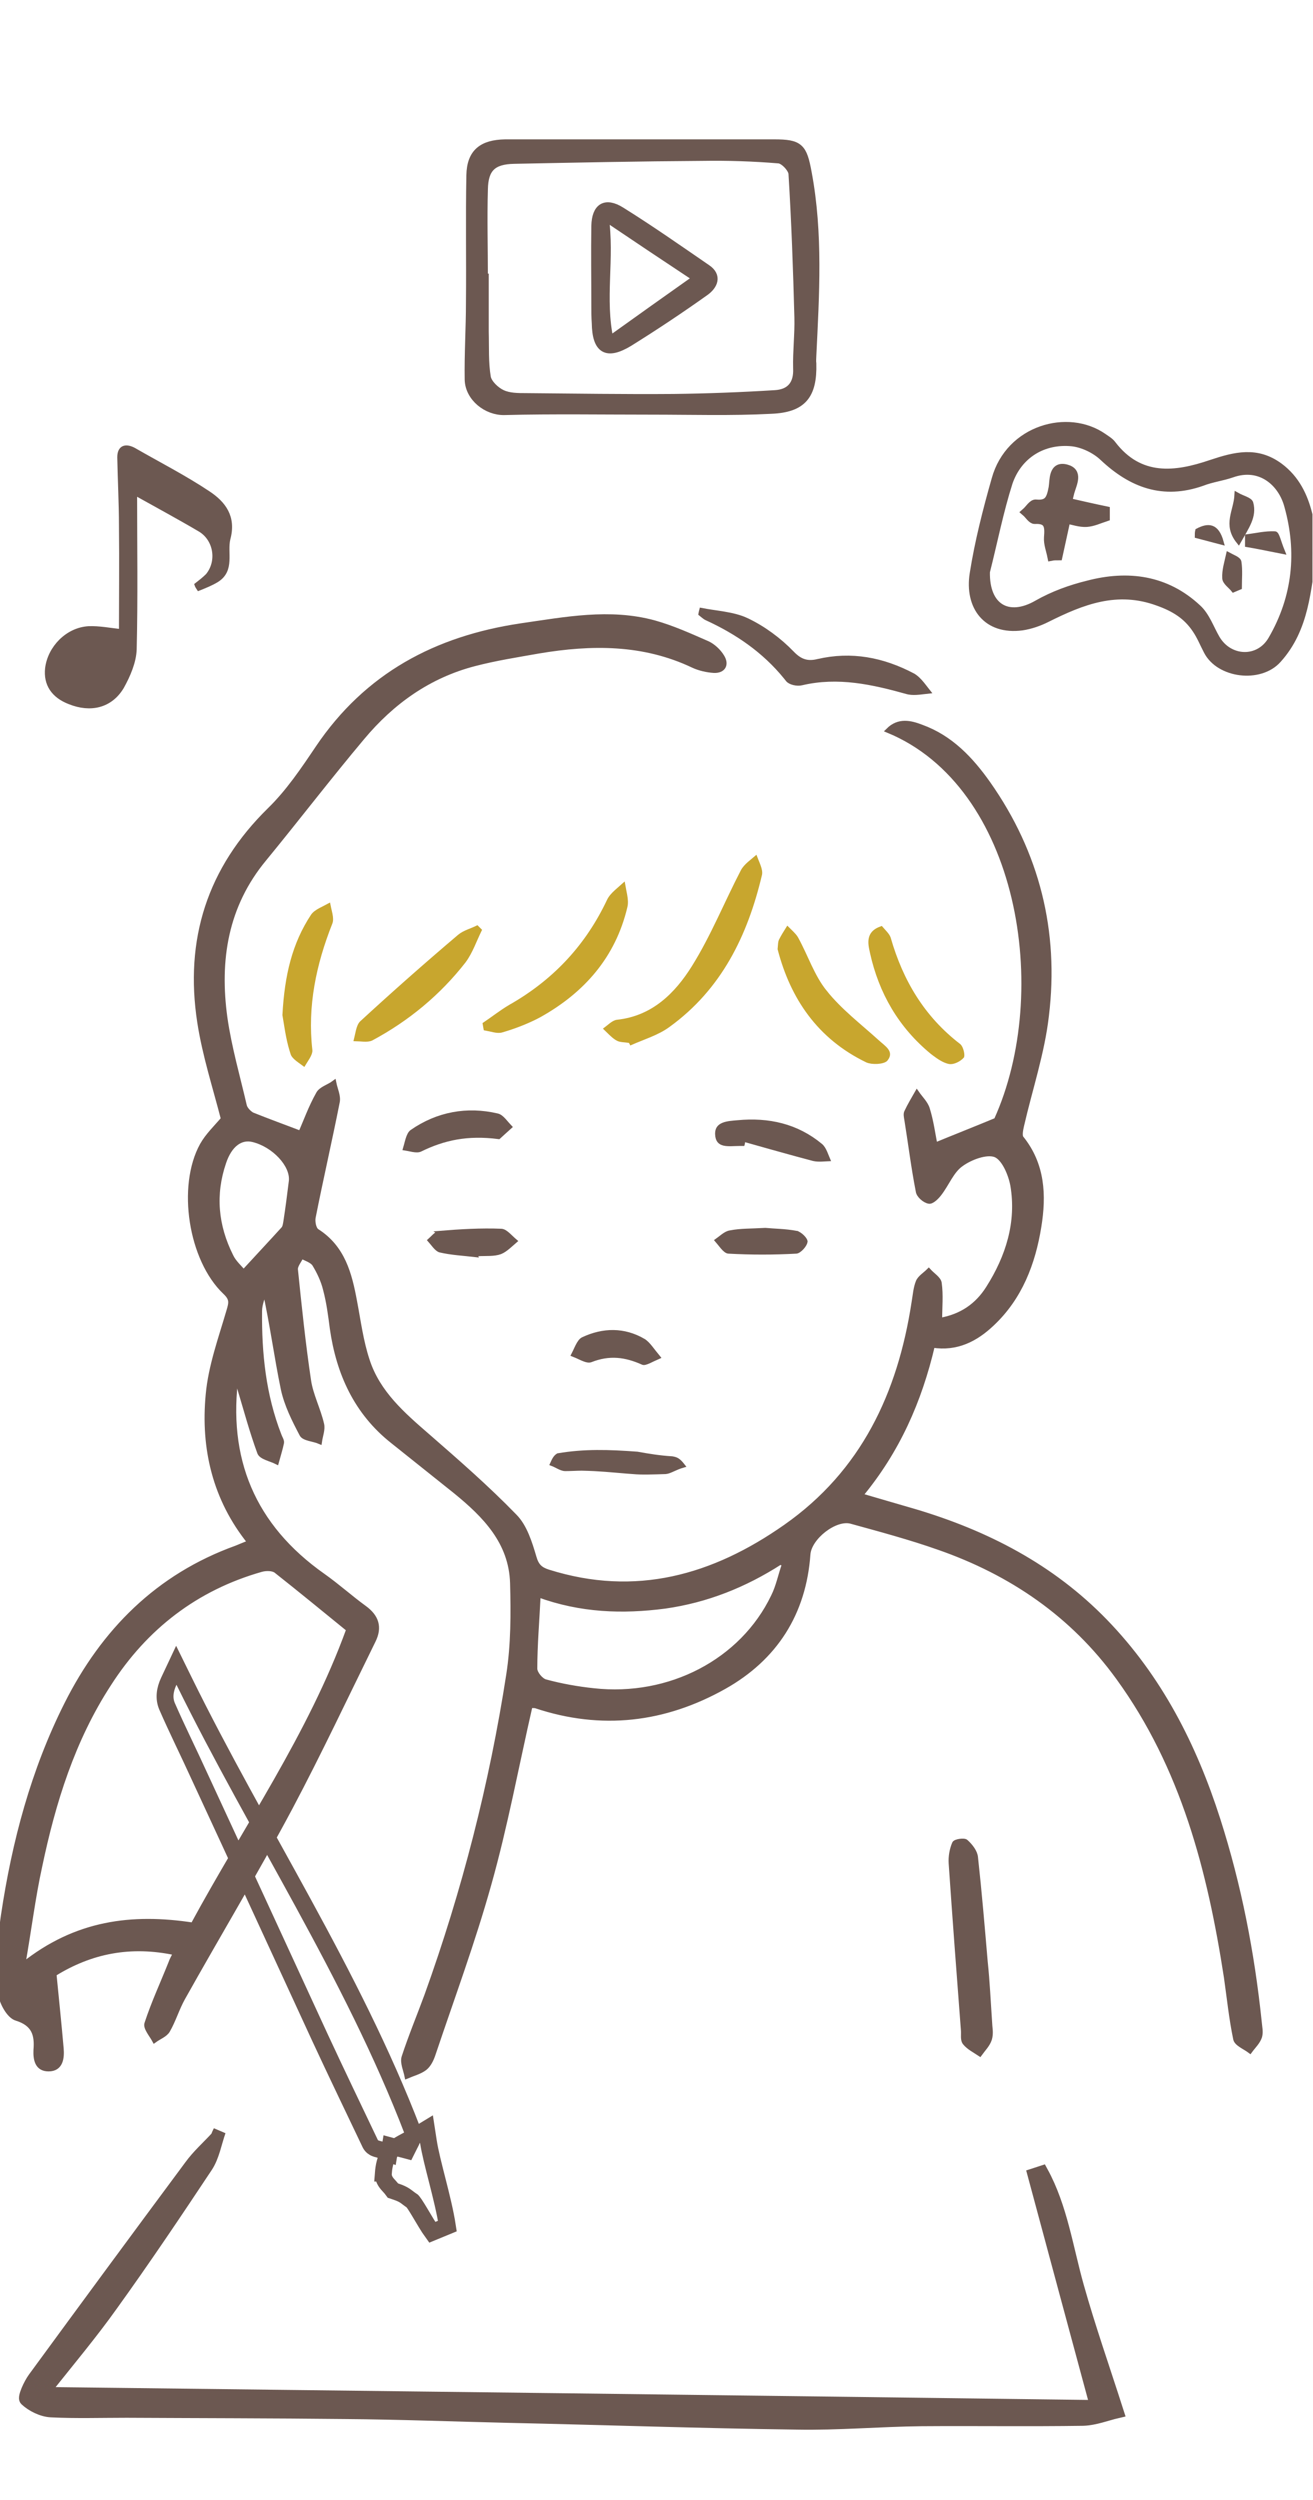 <svg width="270" height="514" viewBox="0 0 270 514" fill="none" xmlns="http://www.w3.org/2000/svg">
<g clip-path="url(#clip0_16782_35758)">
<path d="M109.034 350.617C106.169 363.118 103.912 375.444 100.527 387.424C97.228 399.23 92.974 410.689 89.068 422.321C88.721 423.363 88.2 424.491 87.332 425.186C86.29 425.967 84.901 426.314 83.686 426.835C83.425 425.533 82.731 424.057 83.078 422.929C84.467 418.675 86.203 414.508 87.766 410.255C95.492 388.813 101.134 366.764 104.607 344.28C105.562 338.117 105.562 331.693 105.388 325.443C105.128 317.022 99.745 311.553 93.669 306.605C89.328 303.133 85.075 299.747 80.734 296.275C73.269 290.372 69.623 282.299 68.321 273.097C67.973 270.406 67.626 267.715 66.932 265.11C66.498 263.287 65.63 261.465 64.675 259.902C64.154 259.121 62.938 258.773 61.984 258.253C61.55 259.207 60.681 260.162 60.768 261.03C61.55 268.67 62.331 276.222 63.459 283.774C63.893 286.813 65.456 289.764 66.15 292.802C66.411 293.844 65.89 295.146 65.716 296.362C64.501 295.841 62.505 295.754 62.07 294.886C60.508 291.934 58.945 288.809 58.251 285.597C56.862 278.913 55.994 272.142 54.431 265.11C54.084 266.586 53.39 268.062 53.39 269.538C53.303 278.219 54.171 286.813 57.383 295.059C57.556 295.58 57.99 296.188 57.904 296.622C57.643 297.924 57.209 299.226 56.862 300.528C55.647 299.921 53.737 299.574 53.39 298.619C51.827 294.365 50.612 289.851 49.31 285.511C49.049 284.556 48.962 283.514 48.615 282.472C46.184 299.921 52.001 313.81 66.411 323.967C69.362 326.05 72.053 328.481 74.918 330.564C77.436 332.387 78.13 334.557 76.741 337.335C71.099 348.794 65.63 360.426 59.64 371.712C52.608 384.907 44.882 397.754 37.59 410.776C36.375 412.946 35.681 415.376 34.465 417.46C33.944 418.328 32.729 418.762 31.774 419.456C31.166 418.328 29.864 416.852 30.212 415.984C31.601 411.73 33.51 407.65 35.16 403.484C35.333 402.963 35.594 402.529 36.115 401.487C26.826 399.49 18.666 401.14 11.114 405.827C11.635 411.123 12.155 416.158 12.589 421.106C12.763 423.102 12.503 425.359 9.985 425.359C7.641 425.359 7.294 423.363 7.381 421.453C7.641 418.328 7.034 416.071 3.388 414.942C1.825 414.508 0.176 411.47 0.089 409.56C-0.171 404.352 -0.085 398.97 0.697 393.761C2.954 378.656 6.86 363.986 13.718 350.357C21.27 335.339 32.469 324.054 48.615 318.237C49.483 317.89 50.264 317.543 51.393 317.109C44.188 308.168 41.757 297.751 42.799 286.726C43.32 280.91 45.403 275.18 47.053 269.538C47.573 267.802 47.747 267.02 46.271 265.631C39.24 258.947 36.896 243.929 41.584 235.422C42.712 233.425 44.448 231.776 45.924 230.04C44.275 223.616 42.104 216.932 41.063 210.161C38.459 193.233 43.059 178.649 55.473 166.496C59.293 162.763 62.331 158.249 65.369 153.735C75.439 138.804 89.676 131.251 107.124 128.647C116.239 127.345 125.354 125.522 134.556 128.039C138.289 129.081 141.934 130.731 145.494 132.293C146.622 132.814 147.751 133.856 148.445 134.984C149.487 136.634 148.706 137.936 146.796 137.849C145.407 137.762 143.844 137.415 142.542 136.807C132.299 131.946 121.621 132.033 110.77 133.856C106.343 134.637 101.916 135.331 97.575 136.46C88.2 138.891 80.647 144.273 74.484 151.651C67.626 159.811 61.115 168.319 54.344 176.566C46.358 186.201 44.622 197.4 46.271 209.292C47.139 215.369 48.876 221.359 50.264 227.349C50.438 228.043 51.219 228.824 51.827 229.172C55.039 230.474 58.425 231.689 61.81 232.991C62.852 230.647 63.893 227.696 65.456 224.918C65.977 223.876 67.626 223.442 68.668 222.661C68.928 223.963 69.623 225.352 69.362 226.567C67.8 234.467 65.977 242.367 64.414 250.266C64.241 251.134 64.501 252.697 65.195 253.131C70.491 256.516 71.88 261.899 72.921 267.541C73.703 271.621 74.224 275.788 75.526 279.694C77.696 286.379 82.818 290.806 88.026 295.32C94.103 300.615 100.179 305.911 105.822 311.727C107.905 313.81 108.947 317.196 109.815 320.147C110.336 321.97 111.117 322.665 112.767 323.186C130.736 328.828 146.709 324.314 161.553 313.897C177.526 302.699 185.078 286.552 187.943 267.802C188.204 266.326 188.29 264.85 188.811 263.548C189.158 262.68 190.2 262.072 190.981 261.291C191.763 262.159 193.065 262.94 193.152 263.808C193.499 266.239 193.238 268.756 193.238 271.448C197.752 270.666 200.964 268.409 203.221 264.85C207.301 258.426 209.558 251.308 208.256 243.669C207.822 241.325 206.433 238.113 204.697 237.418C202.874 236.724 199.575 237.939 197.666 239.328C195.669 240.717 194.714 243.408 193.152 245.405C192.631 246.099 191.589 247.141 190.981 246.967C190.113 246.794 188.898 245.752 188.811 244.884C187.856 240.023 187.249 235.075 186.467 230.213C186.381 229.693 186.207 228.998 186.467 228.564C187.075 227.262 187.856 225.96 188.551 224.744C189.332 225.873 190.374 226.828 190.721 228.043C191.502 230.561 191.849 233.252 192.284 235.422C196.277 233.773 200.27 232.21 204.871 230.3C216.85 203.91 209.993 161.461 182.648 150.176C184.818 148.005 187.249 148.613 189.506 149.481C195.495 151.651 199.662 156.079 203.221 161.114C213.291 175.437 217.284 191.497 215.201 208.772C214.333 216.411 211.815 223.876 210.079 231.429C209.906 232.21 209.645 233.425 209.993 233.946C214.42 239.415 214.68 245.752 213.638 252.176C212.423 259.728 209.732 266.76 204.003 272.142C200.617 275.354 196.711 277.351 191.763 276.569C189.072 288.028 184.558 298.271 176.918 307.473C180.738 308.602 184.384 309.643 187.943 310.685C202.874 315.112 216.33 322.057 227.267 333.342C238.466 344.888 245.584 358.864 250.445 374.055C254.786 387.598 257.477 401.487 258.953 415.637C259.039 416.678 259.3 417.72 259.039 418.675C258.692 419.804 257.737 420.672 257.043 421.627C256.001 420.845 254.265 420.151 254.091 419.196C253.223 415.029 252.789 410.776 252.182 406.522C248.796 384.559 243.327 363.291 229.959 344.888C220.583 331.953 207.996 323.359 193.065 318.151C187.162 316.067 180.998 314.418 175.009 312.768C171.71 311.9 166.415 316.067 166.154 319.54C165.286 331.693 159.383 340.895 148.879 346.797C136.639 353.655 123.705 355.218 110.162 350.704C109.815 350.617 109.381 350.704 109.034 350.617ZM71.706 334.992C66.585 330.825 61.723 326.831 56.775 322.925C56.081 322.404 54.692 322.404 53.737 322.665C40.281 326.484 29.864 334.557 22.399 346.19C14.933 357.649 10.94 370.496 8.162 383.778C6.773 390.115 5.992 396.626 4.69 404.004C15.628 395.237 27.173 393.848 39.674 395.758C50.525 375.705 63.807 356.78 71.706 334.992ZM110.683 327.873C110.423 333.255 109.989 338.203 109.989 343.065C109.989 344.02 111.204 345.495 112.159 345.756C115.371 346.624 118.757 347.232 122.055 347.579C137.681 349.315 152.612 341.589 159.036 328.22C160.077 326.137 160.512 323.793 161.293 321.623C161.032 321.449 160.772 321.276 160.425 321.189C153.133 325.877 145.32 329.002 136.726 330.217C128.045 331.346 119.451 331.085 110.683 327.873ZM50.091 261.551C53.042 258.339 55.647 255.562 58.251 252.697C58.598 252.35 58.685 251.655 58.772 251.134C59.206 248.356 59.553 245.579 59.9 242.801C60.248 239.502 56.341 235.335 52.001 234.293C49.483 233.686 47.226 235.335 46.011 238.981C43.754 245.579 44.361 252.002 47.487 258.253C48.094 259.555 49.31 260.596 50.091 261.551Z" fill="#6C5851" stroke="#6C5851"/>
<path d="M155.557 176.933C155.706 177.299 155.854 177.652 155.98 178C156.238 178.709 156.369 179.299 156.268 179.776C153.33 192.215 147.988 203.127 137.426 210.77L137.422 210.772C136.292 211.609 134.984 212.245 133.605 212.826C132.379 213.344 131.049 213.836 129.811 214.376C129.806 214.366 129.802 214.357 129.801 214.355C129.786 214.327 129.782 214.32 129.768 214.291C129.763 214.281 129.74 214.235 129.735 214.226L129.641 214.036L129.432 213.994C128.978 213.903 128.44 213.875 128.031 213.826C127.585 213.773 127.233 213.694 126.973 213.531V213.53L126.961 213.524L126.784 213.416C126.376 213.154 126.002 212.83 125.62 212.467C125.318 212.179 124.988 211.843 124.648 211.516C124.752 211.437 124.855 211.358 124.954 211.278C125.202 211.079 125.432 210.887 125.67 210.708C126.152 210.344 126.565 210.11 126.952 210.078L126.963 210.077C134.36 209.275 139.146 204.456 142.649 198.851C144.616 195.705 146.295 192.389 147.902 189.054C149.513 185.713 151.046 182.366 152.734 179.119C153.045 178.536 153.52 178.034 154.082 177.536C154.363 177.287 154.657 177.046 154.96 176.796C155.096 176.684 155.232 176.569 155.368 176.453C155.43 176.614 155.492 176.775 155.557 176.933Z" fill="#C8A62E" stroke="#C8A62E" stroke-width="0.868"/>
<path d="M144.229 125.416C145.77 125.718 147.384 125.912 148.892 126.167C150.551 126.447 152.132 126.807 153.553 127.476V127.477C156.973 129.101 160.229 131.498 162.886 134.24V134.241C163.744 135.145 164.567 135.698 165.444 135.954C166.322 136.21 167.207 136.153 168.16 135.927L168.161 135.928C175.069 134.307 181.557 135.579 187.73 138.835V138.836C188.439 139.23 189.049 139.851 189.646 140.577C189.945 140.939 190.232 141.317 190.527 141.7C190.649 141.858 190.773 142.016 190.897 142.173C190.269 142.239 189.625 142.33 189.039 142.387C188.263 142.462 187.532 142.482 186.86 142.354L186.576 142.29C179.456 140.293 172.331 138.701 164.838 140.464L164.832 140.466C164.395 140.575 163.796 140.561 163.229 140.422C162.652 140.28 162.198 140.031 161.98 139.752L161.979 139.751L161.556 139.221C157.142 133.795 151.593 130.003 145.326 127.124L145.315 127.119C145.071 127.014 144.85 126.852 144.607 126.652C144.443 126.516 144.255 126.351 144.056 126.197C144.105 125.926 144.158 125.676 144.229 125.416Z" fill="#6C5851" stroke="#6C5851" stroke-width="0.868"/>
<path d="M203.565 416.509C203.565 416.77 203.826 418.072 203.479 419.201C203.131 420.329 202.176 421.284 201.482 422.239C200.44 421.544 199.225 420.937 198.444 419.982C197.923 419.374 198.183 418.246 198.096 417.378C197.228 405.919 196.36 394.547 195.579 383.088C195.492 381.699 195.753 380.223 196.273 379.008C196.447 378.574 198.27 378.314 198.617 378.661C199.572 379.529 200.527 380.744 200.614 381.873C201.395 388.991 202.003 396.196 202.61 403.315C203.044 407.395 203.218 411.475 203.565 416.509Z" fill="#6C5851" stroke="#6C5851"/>
<path d="M128.163 182.062C128.277 182.728 128.43 183.398 128.538 184.004C128.699 184.904 128.77 185.715 128.578 186.443L128.576 186.454C126.179 196.556 119.849 203.754 110.91 208.741C108.811 209.866 106.511 210.797 104.182 211.53L103.182 211.832L103.175 211.835C102.72 211.975 102.182 211.93 101.543 211.802C101.043 211.702 100.434 211.538 99.858 211.436C99.807 211.127 99.753 210.821 99.7 210.539C100.536 209.973 101.359 209.375 102.176 208.795C103.072 208.158 103.969 207.537 104.905 206.983L104.906 206.984C113.726 201.981 120.333 195.081 124.798 186.057L125.224 185.177C125.534 184.518 126.067 183.935 126.72 183.336C127.156 182.936 127.669 182.506 128.163 182.062Z" fill="#C8A62E" stroke="#C8A62E" stroke-width="0.868"/>
<path d="M67.675 186.756C67.767 187.155 67.861 187.535 67.936 187.911C68.086 188.674 68.123 189.295 67.919 189.771L67.914 189.783C64.6 198.156 62.756 206.819 63.805 215.934V215.935C63.836 216.307 63.645 216.786 63.298 217.384C63.13 217.672 62.941 217.964 62.749 218.265C62.653 218.415 62.555 218.569 62.462 218.722C62.306 218.605 62.147 218.489 61.99 218.377C61.69 218.162 61.4 217.955 61.135 217.741C60.589 217.303 60.241 216.905 60.147 216.495L60.142 216.476L60.136 216.456L59.966 215.924C59.159 213.278 58.84 210.501 58.511 208.671C58.946 200.579 60.497 194.083 64.334 188.28C64.662 187.807 65.211 187.434 65.908 187.059C66.402 186.793 66.993 186.514 67.556 186.207C67.592 186.391 67.633 186.575 67.675 186.756Z" fill="#C8A62E" stroke="#C8A62E" stroke-width="0.868"/>
<path d="M161.968 190.989C162.259 191.282 162.559 191.563 162.818 191.822C163.163 192.167 163.461 192.499 163.684 192.858L163.775 193.015C164.766 194.824 165.576 196.726 166.477 198.614C167.37 200.488 168.342 202.326 169.634 203.93V203.929C172.7 207.783 176.747 210.868 180.354 214.131V214.132C180.685 214.441 181.085 214.762 181.419 215.051C181.769 215.354 182.071 215.642 182.284 215.936C182.495 216.225 182.598 216.494 182.596 216.764C182.593 217.029 182.485 217.362 182.144 217.782C182.045 217.891 181.846 218.011 181.53 218.11C181.22 218.207 180.841 218.271 180.438 218.297C179.618 218.349 178.791 218.239 178.318 218.022C168.411 213.239 162.927 205.052 160.341 195.111C160.381 194.617 160.401 194.288 160.432 194.016C160.461 193.749 160.496 193.577 160.56 193.415C160.983 192.57 161.467 191.781 161.968 190.989Z" fill="#C8A62E" stroke="#C8A62E" stroke-width="0.868"/>
<path d="M98.608 191.247C98.099 192.298 97.643 193.394 97.176 194.417C96.659 195.547 96.109 196.621 95.398 197.582C90.232 204.21 83.776 209.55 76.368 213.514C75.957 213.719 75.408 213.75 74.728 213.718C74.272 213.696 73.742 213.644 73.228 213.633C73.274 213.444 73.317 213.254 73.358 213.066C73.443 212.679 73.519 212.306 73.609 211.945C73.793 211.212 74.009 210.644 74.352 210.302C80.94 204.234 87.616 198.34 94.465 192.531C94.977 192.098 95.599 191.793 96.285 191.504C96.858 191.262 97.496 191.022 98.093 190.731L98.608 191.247Z" fill="#C8A62E" stroke="#C8A62E" stroke-width="0.868"/>
<path d="M181.197 190.874C181.477 191.202 181.805 191.544 182.056 191.834C182.355 192.18 182.583 192.494 182.704 192.795L182.749 192.923C185.285 201.754 189.754 209.3 197.21 215.007C197.295 215.082 197.403 215.23 197.511 215.454C197.617 215.674 197.708 215.936 197.772 216.198C197.837 216.462 197.871 216.713 197.872 216.91C197.873 217.081 197.85 217.158 197.844 217.178C197.543 217.51 197.083 217.84 196.583 218.065C196.068 218.298 195.577 218.391 195.222 218.326H195.221C194.186 218.116 193.122 217.415 192.108 216.655L191.677 216.326C185.121 210.928 181.135 204.005 179.331 195.85L179.163 195.056L179.162 195.053C178.951 194.04 178.929 193.172 179.233 192.472C179.506 191.844 180.074 191.279 181.197 190.874Z" fill="#C8A62E" stroke="#C8A62E" stroke-width="0.868"/>
<path d="M114.749 299.212C120.212 298.284 125.177 298.452 131.034 298.882C133.448 299.313 135.538 299.661 138.229 299.836C138.686 299.92 138.997 299.995 139.349 300.232C139.64 300.429 139.975 300.75 140.418 301.316C139.671 301.534 139.053 301.81 138.523 302.049C137.829 302.363 137.342 302.581 136.871 302.618C134.259 302.705 131.87 302.79 130.173 302.62L130.16 302.619L128.818 302.519C125.789 302.277 123.368 301.999 119.635 301.923H119.626C119.095 301.923 118.522 301.945 117.949 301.967C117.373 301.989 116.795 302.01 116.24 302.01C115.789 302.01 115.33 301.818 114.785 301.546C114.411 301.359 113.987 301.128 113.54 300.96C113.934 300.09 114.17 299.584 114.749 299.212Z" fill="#6C5851" stroke="#6C5851" stroke-width="0.868"/>
<path d="M84.714 232.658C89.994 228.996 96.031 227.89 102.251 229.339L102.258 229.341C102.721 229.44 103.162 229.801 103.657 230.339C103.901 230.604 104.135 230.884 104.39 231.178C104.536 231.346 104.687 231.516 104.843 231.68C103.947 232.494 103.057 233.264 102.544 233.754C96.134 232.925 91.241 233.986 86.445 236.34L86.442 236.341C86.059 236.532 85.536 236.518 84.856 236.399C84.521 236.341 84.189 236.265 83.829 236.193C83.659 236.159 83.484 236.126 83.31 236.099C83.375 235.882 83.437 235.66 83.495 235.439C83.603 235.031 83.702 234.632 83.818 234.252C84.058 233.467 84.328 232.916 84.707 232.663L84.714 232.658Z" fill="#6C5851" stroke="#6C5851" stroke-width="0.868"/>
<path d="M151.694 230.737C158.029 230.138 163.81 231.423 168.738 235.501L168.74 235.503C169.134 235.825 169.426 236.33 169.703 236.959C169.84 237.271 169.967 237.594 170.103 237.93C170.153 238.056 170.206 238.183 170.26 238.311C169.802 238.332 169.336 238.365 168.925 238.379C168.358 238.397 167.83 238.381 167.344 238.273L167.138 238.222L167.13 238.22L163.682 237.294C160.234 236.355 156.785 235.379 153.334 234.402L152.782 234.245V234.819C152.782 234.925 152.758 235.036 152.722 235.167H152.001C151.491 235.167 150.862 235.205 150.354 235.214C149.807 235.223 149.306 235.204 148.878 235.103C148.455 235.003 148.131 234.831 147.904 234.556C147.678 234.281 147.506 233.852 147.486 233.158V232.949C147.502 232.486 147.626 232.152 147.807 231.901C148.016 231.611 148.329 231.393 148.734 231.229C149.57 230.89 150.66 230.828 151.691 230.738L151.694 230.737Z" fill="#6C5851" stroke="#6C5851" stroke-width="0.868"/>
<path d="M157.38 252.872C159.175 253.048 161.419 253.044 163.729 253.472L163.729 253.473C164.079 253.536 164.588 253.854 165.02 254.285C165.228 254.493 165.397 254.708 165.507 254.897C165.595 255.051 165.624 255.154 165.632 255.209L165.634 255.248L165.633 255.259C165.62 255.392 165.552 255.586 165.419 255.822C165.289 256.052 165.112 256.295 164.908 256.519C164.705 256.742 164.483 256.937 164.272 257.078C164.056 257.223 163.881 257.288 163.765 257.3C159.102 257.558 154.439 257.559 149.776 257.3C149.63 257.287 149.454 257.213 149.24 257.051C149.025 256.888 148.801 256.66 148.564 256.386C148.327 256.111 148.094 255.813 147.849 255.508C147.72 255.348 147.589 255.188 147.455 255.033C147.885 254.726 148.302 254.38 148.667 254.111C149.187 253.73 149.657 253.459 150.153 253.388L150.165 253.387L150.177 253.384C152.302 252.959 154.472 253.047 157.38 252.872Z" fill="#6C5851" stroke="#6C5851" stroke-width="0.868"/>
<path d="M90.408 253.483C94.654 253.137 98.882 252.879 103.104 253.051C103.547 253.084 104.011 253.395 104.576 253.905C104.976 254.267 105.434 254.738 105.911 255.142C105.446 255.536 104.991 255.959 104.575 256.312C104.009 256.793 103.466 257.189 102.882 257.423C102.255 257.656 101.533 257.741 100.748 257.772C100.355 257.788 99.955 257.791 99.548 257.795C99.144 257.799 98.734 257.805 98.332 257.827L97.673 257.863L97.746 258.011C95.243 257.722 92.847 257.609 90.481 257.059C90.144 256.965 89.787 256.653 89.363 256.164C89.069 255.825 88.73 255.383 88.389 254.995C88.498 254.895 88.604 254.794 88.707 254.693C88.923 254.483 89.122 254.284 89.325 254.102C89.741 253.729 90.083 253.514 90.409 253.484L90.408 253.483Z" fill="#6C5851" stroke="#6C5851" stroke-width="0.868"/>
<path d="M119.896 275.318C124.036 273.376 128.307 273.298 132.332 275.642V275.643C132.828 275.948 133.267 276.417 133.795 277.074C134.222 277.606 134.715 278.267 135.319 279.001C134.612 279.306 133.968 279.642 133.466 279.869C133.136 280.018 132.865 280.122 132.642 280.172C132.418 280.221 132.291 280.205 132.216 280.172H132.217C128.666 278.574 125.327 278.115 121.46 279.644C121.283 279.71 121.055 279.72 120.759 279.662C120.459 279.603 120.124 279.482 119.753 279.323C119.377 279.162 119.006 278.981 118.603 278.798C118.375 278.695 118.142 278.594 117.909 278.504C118.019 278.291 118.124 278.072 118.226 277.855C118.406 277.469 118.573 277.093 118.753 276.738C119.124 276.007 119.48 275.51 119.894 275.319L119.896 275.318Z" fill="#6C5851" stroke="#6C5851" stroke-width="0.868"/>
<path d="M133.925 84.379C123.856 84.379 113.786 84.205 103.716 84.466C100.157 84.552 96.511 81.688 96.424 78.042C96.337 72.746 96.684 67.538 96.684 62.242C96.771 53.475 96.598 44.794 96.771 36.026C96.858 31.425 99.202 29.602 103.89 29.516C112.571 29.516 121.251 29.516 129.932 29.516C139.655 29.516 149.464 29.516 159.187 29.516C164.395 29.516 165.09 30.297 166.045 35.505C168.389 48.006 167.607 60.593 167 73.094C167 73.615 166.913 74.222 167 74.743C167.173 81.254 165.003 83.945 158.579 84.205C150.332 84.639 142.085 84.379 133.925 84.379ZM99.462 57.121C99.549 57.121 99.549 57.121 99.636 57.121C99.636 60.854 99.636 64.499 99.636 68.232C99.723 71.357 99.549 74.569 100.07 77.608C100.33 78.91 101.893 80.385 103.195 80.993C104.671 81.688 106.494 81.688 108.143 81.688C118.3 81.775 128.37 81.948 138.526 81.861C145.471 81.775 152.416 81.514 159.36 81.08C162.486 80.906 164.135 79.083 163.961 75.698C163.874 72.225 164.309 68.753 164.222 65.281C163.961 55.385 163.614 45.575 163.006 35.679C162.92 34.637 161.27 32.814 160.142 32.727C154.933 32.294 149.638 32.12 144.429 32.207C131.495 32.294 118.56 32.554 105.713 32.814C101.285 32.901 99.549 34.55 99.462 38.891C99.289 44.968 99.462 51.044 99.462 57.121Z" fill="#6C5851" stroke="#6C5851" stroke-width="1.736"/>
<path d="M269.887 113.721C268.671 121.1 268.411 129.173 262.681 135.51C259.035 139.59 250.789 138.549 248.358 133.774C247.577 132.299 246.969 130.736 246.014 129.347C244.104 126.482 241.587 124.92 238.201 123.704C229.694 120.579 222.489 123.444 215.197 127.09C213.634 127.871 211.898 128.479 210.162 128.739C202.957 129.694 199.224 124.659 200.266 117.975C201.308 111.378 202.957 104.954 204.78 98.53C207.645 88.2 219.624 84.901 226.829 89.936C227.437 90.37 228.218 90.804 228.652 91.412C234.295 98.79 241.674 97.922 249.052 95.405C254.001 93.755 258.428 92.627 263.029 96.013C266.414 98.53 268.064 102.002 269.018 105.822C269.539 108.166 269.539 110.77 269.887 113.721ZM202.697 117.541C202.523 125.007 207.384 127.698 213.374 124.225C216.586 122.402 220.145 121.1 223.704 120.232C231.951 118.062 239.764 119.104 246.188 125.093C247.924 126.656 248.792 129.26 250.007 131.344C252.698 135.944 258.949 136.205 261.64 131.517C266.675 122.836 267.63 113.461 264.938 103.912C263.636 99.138 259.209 95.231 253.306 97.315C251.309 98.009 249.139 98.269 247.143 99.051C239.243 101.829 232.819 99.485 226.916 93.929C225.267 92.367 222.749 91.151 220.492 90.891C214.503 90.283 209.381 93.408 207.384 99.138C205.474 105.127 204.259 111.378 202.697 117.541Z" fill="#6C5851" stroke="#6C5851" stroke-width="1.736"/>
<path d="M40.434 120.23C41.215 119.623 41.996 119.015 42.691 118.32C45.122 115.369 44.34 110.768 41.042 108.858C36.614 106.254 32.1 103.823 27.76 101.393C27.76 112.07 27.933 122.835 27.673 133.512C27.586 136.116 26.371 138.894 25.069 141.238C22.725 145.144 18.645 146.099 14.305 144.363C10.919 143.061 9.356 140.63 9.704 137.418C10.225 133.165 13.87 129.432 18.211 129.172C20.381 129.085 22.551 129.519 24.895 129.779C24.895 122.835 24.982 115.543 24.895 108.164C24.895 103.476 24.635 98.702 24.548 94.014C24.548 91.931 25.85 91.583 27.5 92.451C32.621 95.403 37.916 98.094 42.865 101.393C45.99 103.476 48.16 106.254 46.945 110.768C46.25 113.633 47.9 117.192 44.601 119.275C43.472 119.97 42.17 120.491 40.868 121.012C40.694 120.751 40.521 120.491 40.434 120.23Z" fill="#6C5851" stroke="#6C5851" stroke-width="0.868"/>
<path d="M122.468 62.935C122.468 57.466 122.381 51.91 122.468 46.441C122.555 42.622 124.465 41.407 127.677 43.403C133.667 47.136 139.483 51.216 145.299 55.209C147.643 56.772 146.688 58.681 145.039 59.897C139.917 63.543 134.708 67.015 129.413 70.314C124.725 73.178 122.642 71.876 122.555 66.407C122.468 65.192 122.468 64.064 122.468 62.935ZM124.291 44.445C125.593 53.212 123.423 61.286 125.333 70.053C131.757 65.453 137.486 61.373 143.389 57.206C136.965 52.952 130.976 48.959 124.291 44.445Z" fill="#6C5851" stroke="#6C5851" stroke-width="1.736"/>
<path d="M227.352 106.338C226.05 106.772 224.748 107.38 223.446 107.467C222.057 107.553 220.668 107.033 219.279 106.772C218.671 109.55 218.15 111.981 217.63 114.324C217.196 114.324 216.675 114.324 216.241 114.411C215.98 113.109 215.459 111.807 215.546 110.505C215.72 108.335 215.72 106.685 212.768 106.859C212.161 106.859 211.553 105.817 210.945 105.296C211.64 104.689 212.334 103.473 213.029 103.56C215.633 103.821 216.067 102.518 216.501 100.261C216.761 98.786 216.414 95.574 219.279 96.355C221.883 97.049 220.581 99.393 220.06 101.216C219.887 101.911 219.713 102.692 219.539 103.213C222.23 103.821 224.835 104.428 227.352 104.949C227.352 105.383 227.352 105.904 227.352 106.338Z" fill="#6C5851" stroke="#6C5851" stroke-width="1.736"/>
<path d="M254.697 111.291C251.919 107.819 254.176 105.128 254.349 101.742C255.565 102.437 256.954 102.697 257.214 103.392C257.995 106.169 256.346 108.34 254.697 111.291Z" fill="#6C5851" stroke="#6C5851"/>
<path d="M253.657 121.268C253.049 120.486 251.834 119.705 251.834 118.837C251.747 117.274 252.268 115.625 252.615 114.062C253.396 114.497 254.699 114.931 254.785 115.538C255.046 117.274 254.872 119.011 254.872 120.747C254.438 120.92 254.091 121.094 253.657 121.268Z" fill="#6C5851" stroke="#6C5851"/>
<path d="M256.52 110.338C258.429 110.077 260.252 109.643 262.162 109.73C262.596 109.73 262.943 111.466 263.725 113.376C260.6 112.768 258.603 112.334 256.52 111.987C256.52 111.466 256.52 110.945 256.52 110.338Z" fill="#6C5851" stroke="#6C5851"/>
<path d="M246.278 109.124C248.448 107.995 250.185 107.995 251.139 111.468C249.49 111.034 247.841 110.6 246.191 110.166C246.191 109.818 246.191 109.471 246.278 109.124Z" fill="#6C5851" stroke="#6C5851"/>
<path d="M45.143 438.125C44.275 440.556 43.841 443.333 42.452 445.417C36.115 454.966 29.691 464.515 23.007 473.803C18.753 479.793 13.979 485.436 8.77 492.033C81.342 492.901 153.22 493.769 225.445 494.724C220.931 478.057 216.764 462.518 212.597 447.066C213.118 446.893 213.725 446.719 214.246 446.545C218.239 453.837 219.368 462.171 221.625 470.157C223.969 478.491 226.834 486.651 229.785 495.853C227.528 496.374 225.184 497.329 222.753 497.415C211.642 497.589 200.617 497.415 189.506 497.502C180.912 497.589 172.318 498.37 163.81 498.197C144.018 497.936 124.226 497.242 104.433 496.808C93.235 496.547 82.123 496.113 70.925 496.026C55.994 495.853 41.063 495.853 26.045 495.766C20.836 495.766 15.628 495.94 10.506 495.679C8.683 495.592 6.6 494.551 5.298 493.335C4.864 492.901 6.079 490.21 7.034 488.908C17.711 474.324 28.389 459.827 39.153 445.33C40.716 443.16 42.799 441.337 44.622 439.34C44.796 438.819 44.969 438.472 45.143 438.125Z" fill="#6C5851" stroke="#6C5851" stroke-width="2.604"/>
<path d="M37.847 345.602C45.464 361.096 54.064 376.047 62.368 391.273C70.656 406.47 78.623 421.896 84.873 438.197L85.053 438.666L84.954 439.159C84.807 439.893 84.362 440.656 84.284 440.811L83.651 442.076L82.283 441.711C81.611 441.532 80.933 441.35 80.265 441.169L80.009 442.707L78.006 441.906C77.932 441.877 77.895 441.873 77.622 441.805C77.53 441.782 77.319 441.729 77.103 441.631C76.902 441.54 76.428 441.292 76.144 440.724L76.136 440.709L76.129 440.693C72.661 433.411 69.181 426.191 65.791 418.889L65.789 418.885C57.541 400.998 49.296 383.034 40.964 365.067L40.958 365.055C38.837 360.389 36.427 355.554 34.35 350.794L34.344 350.781L34.339 350.768C33.658 349.133 33.89 347.388 34.718 345.628L36.254 342.362L37.847 345.602Z" stroke="#6C5851" stroke-width="3.472"/>
<path d="M88.093 440.291C88.424 442.444 89.156 445.274 89.946 448.385C90.723 451.441 91.547 454.735 91.996 457.652L88.876 458.938C88.121 457.9 87.171 456.253 86.383 454.934C85.971 454.245 85.597 453.633 85.279 453.162C85.121 452.927 84.991 452.751 84.892 452.629C84.847 452.574 84.818 452.543 84.804 452.528C83.353 451.548 83.32 451.205 81.314 450.535L80.799 450.363L80.474 449.93C80.402 449.835 80.304 449.723 80.153 449.561C80.023 449.42 79.824 449.21 79.65 449.002C79.366 448.66 78.73 447.854 78.831 446.759H78.83C78.878 446.131 78.977 445.365 79.177 444.619C79.368 443.904 79.696 443.038 80.305 442.353L80.339 442.314L80.375 442.278C81.119 441.534 81.992 441.004 82.822 440.544C83.709 440.053 84.513 439.657 85.475 439.071L87.697 437.719L88.093 440.291Z" stroke="#6C5851" stroke-width="3.472"/>
</g>
<defs>
<clipPath id="clip0_16782_35758">
<rect width="269.888" height="513.3" fill="white"/>
</clipPath>
</defs>
</svg>
